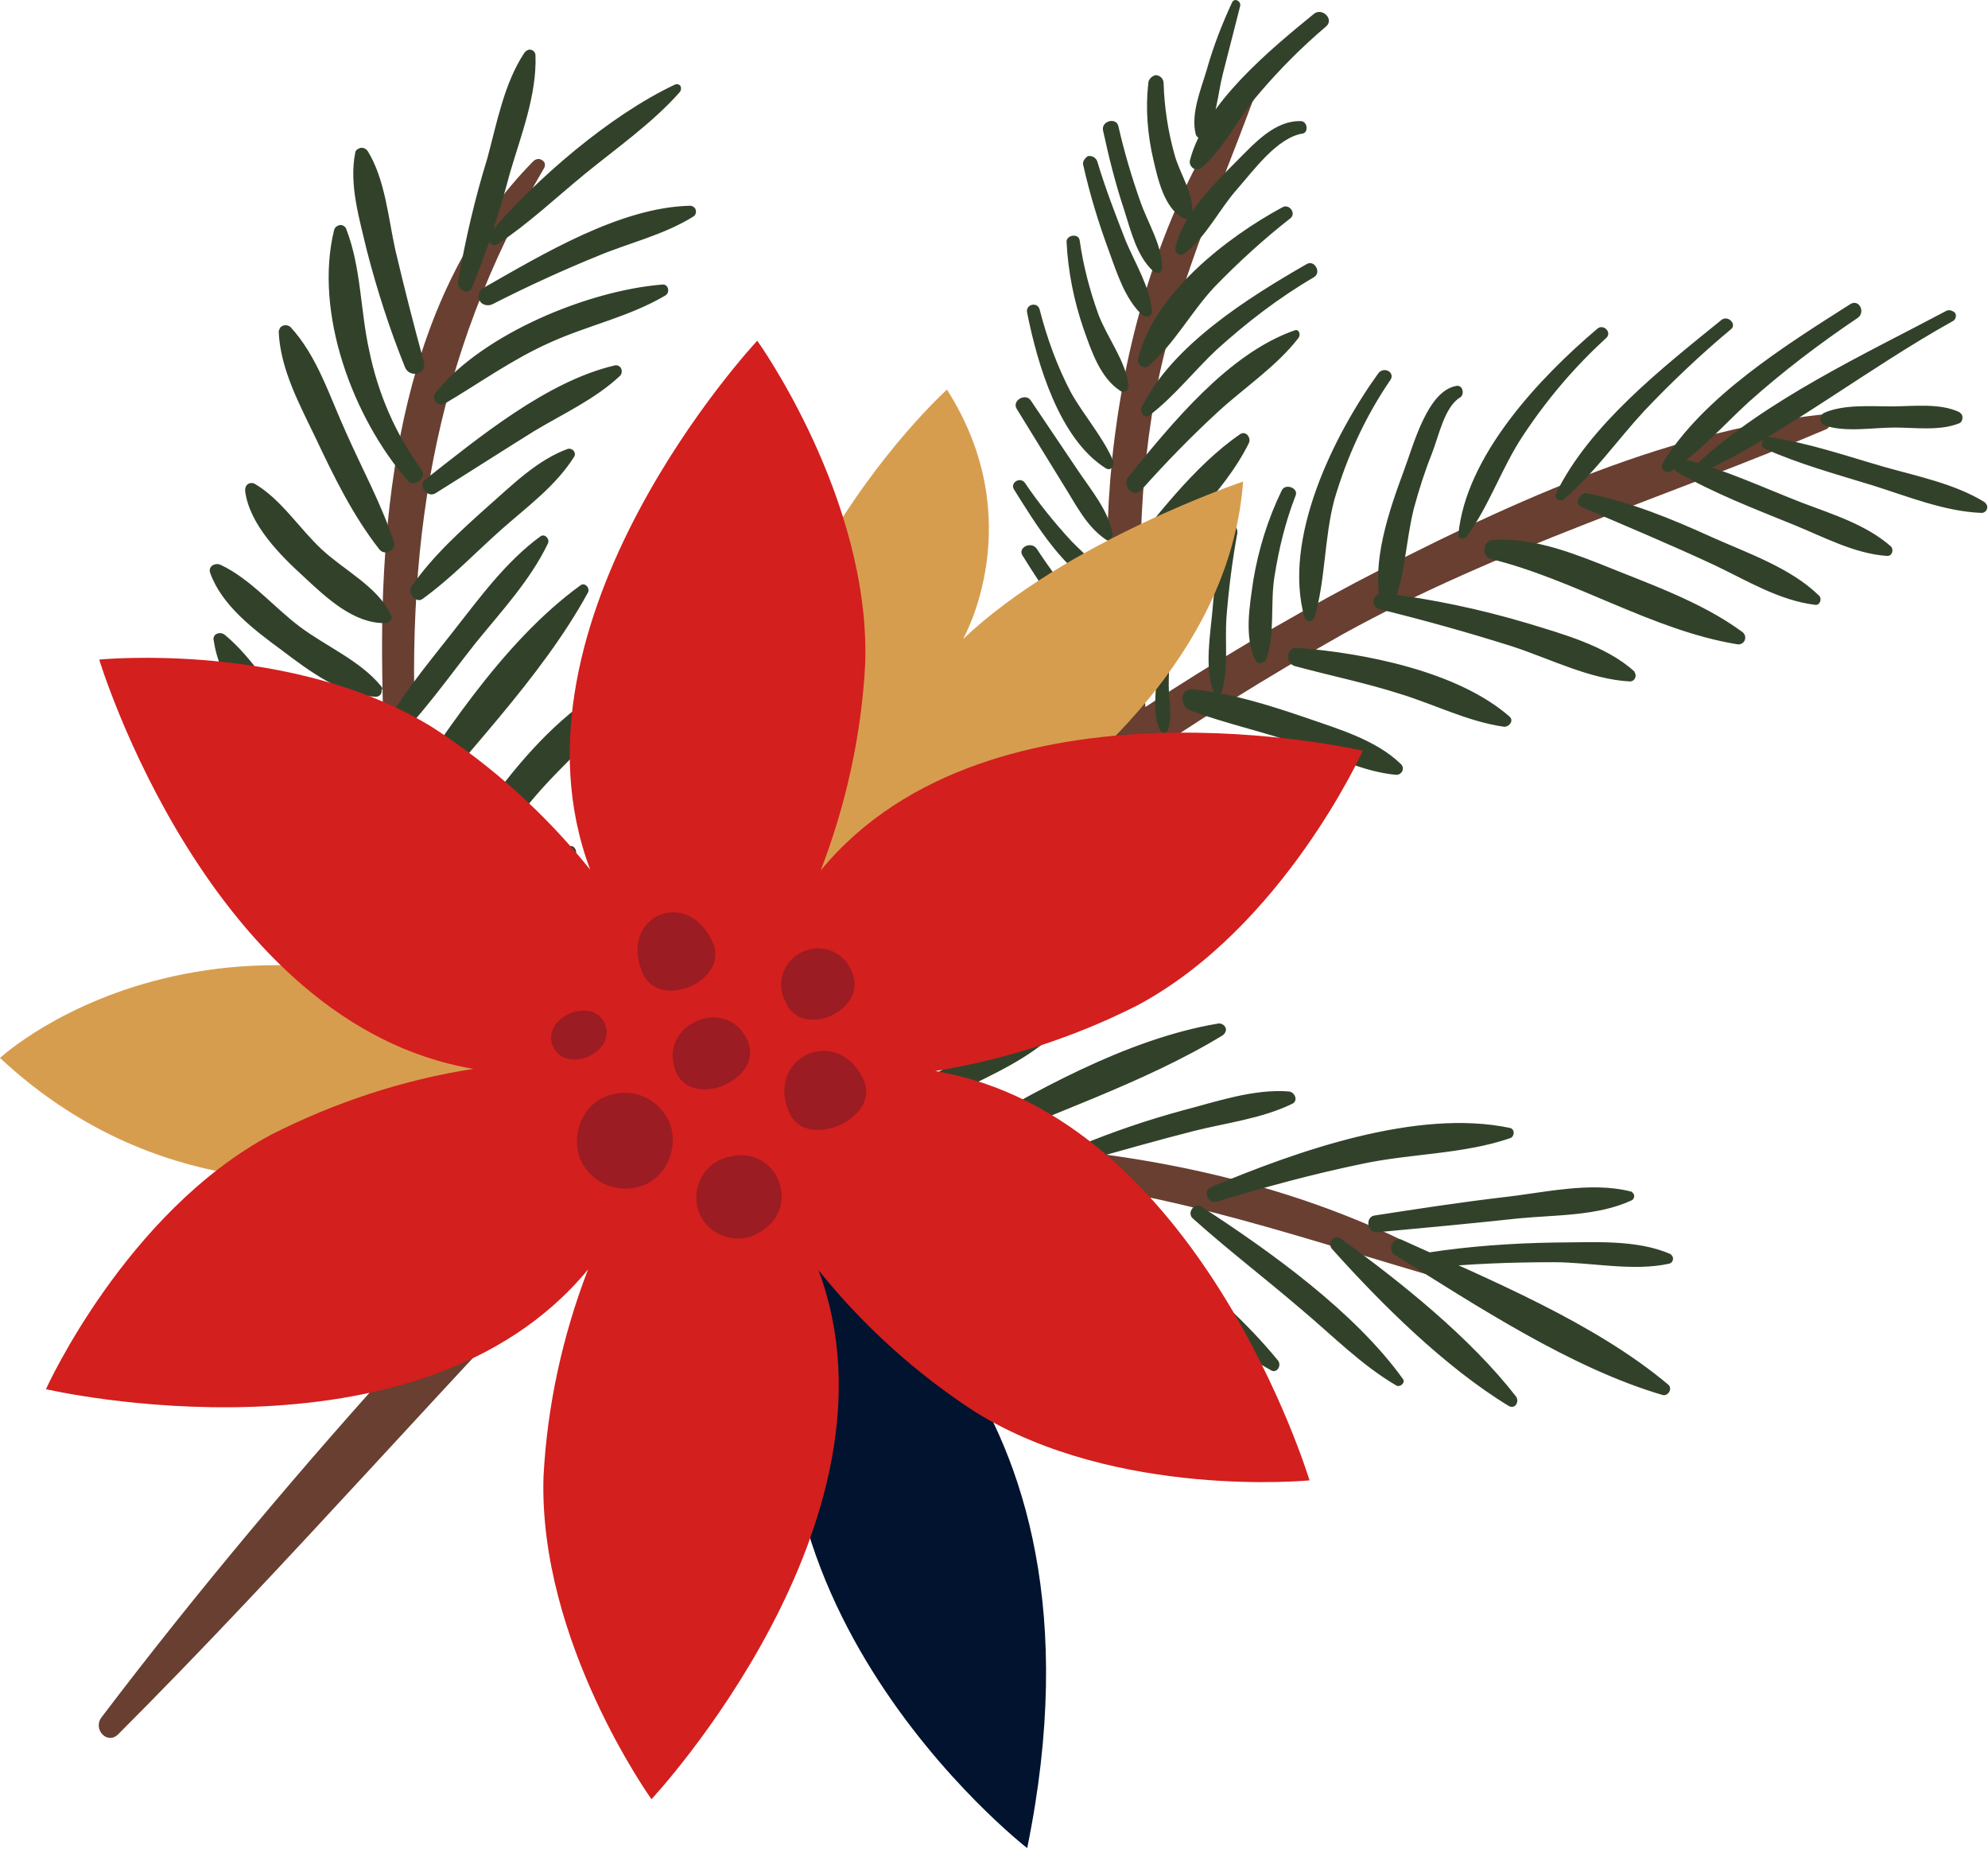 <?xml version="1.0" encoding="utf-8"?>
<!-- Generator: Adobe Illustrator 27.9.6, SVG Export Plug-In . SVG Version: 9.03 Build 54986)  -->
<svg version="1.1" id="Groupe_11962" xmlns="http://www.w3.org/2000/svg" xmlns:xlink="http://www.w3.org/1999/xlink" x="0px"
	 y="0px" viewBox="0 0 272.5 253.4" style="enable-background:new 0 0 272.5 253.4;" xml:space="preserve">
<style type="text/css">
	.st0{fill:#683F31;}
	.st1{fill:#32422A;}
	.st2{fill:#01132F;}
	.st3{fill:#D79D4F;}
	.st4{fill:#D31F1E;}
	.st5{fill:#9B1C23;}
</style>
<path id="Tracé_1659" class="st0" d="M199.5,173.9c-31.1-18.3-74.4-20.6-110.1-13.6c11.3-11.4,23-22.4,35.5-32.7
	c18.5-15.3,38.3-28.9,59.2-40.7c21.4-11.8,44-18.6,66.3-28.1c0.5-0.3,0.7-1,0.4-1.5c-0.2-0.3-0.6-0.5-0.9-0.5
	c-22.1,2.3-44.7,12.9-64.2,23.1c-9.8,5.2-19.4,10.9-28.7,17c-0.9-14.2-1.3-28.1,1.3-42.4c2.6-14.3,8.4-27.1,13.4-40.6
	c0.4-1.2-1.3-1.6-1.9-0.8c-16.3,23-21.5,58.1-15.8,85.7c-8.8,5.9-17.3,12.1-25.6,18.7c-24.7,19.7-47.9,41.1-69.4,64.3
	c5-24.8-0.2-51.2-1.8-76.1c-1.9-30.1,2-56.5,17.4-82.7c0.2-0.4,0.1-0.9-0.4-1.1c-0.3-0.2-0.7-0.1-1,0.1
	c-17.9,18-21.2,46.2-20.8,70.4c0.4,30.7,4.9,60.5,3.7,91.3c0,0.3,0.1,0.6,0.3,0.8C41.4,201,27.1,218,13.9,235.4
	c-1.2,1.6,0.8,3.8,2.3,2.3C39.9,214,61.7,188.7,85,164.9c18.3-3.6,36.8-5.1,55.5-3.4c20.6,1.9,38.7,8.5,58.3,14.1
	c0.5,0.1,1-0.2,1.1-0.7C200,174.5,199.8,174.1,199.5,173.9"/>
<path id="Tracé_1660" class="st1" d="M92.1,163.3c-0.5-0.5-0.5-1.3,0-1.7c0.5-0.5,1.2-0.5,1.7,0c9.5,8.5,21.4,18.2,28.3,29
	c0.2,0.3,0.1,0.7-0.3,0.9c-0.2,0.1-0.4,0.1-0.6,0C110.4,184.6,100.7,172.8,92.1,163.3 M98.1,161.6c12.8,9.5,24.5,20.7,37.4,29.8
	c0.7,0.5,1.3-0.5,0.8-1.1c-9.8-12.1-24.2-22-37.3-30.4C98,159.2,97.1,160.9,98.1,161.6 M106.7,159.5c13.9,10.1,27.9,20.9,42.5,30
	c0.4,0.2,0.8,0.1,1-0.3c0.1-0.3,0.1-0.6-0.1-0.9c-12.3-11.9-27.5-22.2-42.1-31C106.5,156.4,105.4,158.5,106.7,159.5 M123.8,161.7
	c14.1,10.4,29.1,22.6,44.7,30.6c0.4,0.2,0.9,0.1,1.1-0.3c0.2-0.3,0.1-0.7-0.1-0.9c-12.3-12.4-29.5-22.6-44.6-31.2
	C123.6,159.1,122.7,160.9,123.8,161.7 M140.5,161.4c5.6,5.1,11.9,9.6,17.8,14.4c5.2,4.1,10.1,8.8,15.9,12c0.8,0.5,1.5-0.6,1-1.3
	c-8.4-10.3-22-19.9-33.3-26.9c-0.6-0.3-1.3-0.1-1.5,0.5C140.1,160.5,140.1,161,140.5,161.4 M163.5,167c4.8,4.3,9.9,8.2,14.8,12.4
	c4.3,3.6,8.3,7.7,13.1,10.5c0.5,0.3,1.3-0.4,0.9-0.9c-6.6-9.2-18.2-17.5-27.6-23.6C163.8,164.7,162.6,166.2,163.5,167 M182.6,171.2
	c6.8,7.6,15.5,16.2,24.2,21.5c0.9,0.5,1.5-0.6,1-1.3c-6.3-8.1-15.8-15.7-24.1-21.7C182.8,169.1,181.9,170.5,182.6,171.2 M191.2,172
	c11.1,6.9,24.1,15.5,36.7,19.2c0.7,0.2,1.4-0.8,0.8-1.4c-10.1-8.5-24.5-14.4-36.4-19.8c-0.5-0.3-1.2-0.1-1.5,0.5
	C190.5,171,190.7,171.7,191.2,172 M100,159.5c13.3-9.7,27.6-16.5,41.8-24.6c0.2-0.1,0.3-0.5,0.2-0.7c-0.1-0.2-0.3-0.3-0.6-0.2
	c-15.7,4.3-30.1,13.9-42.8,23.7C97.6,158.5,98.9,160.3,100,159.5 M114,158.6c5.4-2.5,10.6-5.4,15.8-8.2c4.6-2.4,9.6-4.4,13.6-7.7
	c0.7-0.5-0.1-1.5-0.8-1.4c-10,2.3-21.3,9.7-29.7,15.4c-0.5,0.3-0.7,1-0.3,1.5C112.9,158.7,113.5,158.9,114,158.6 M131.8,158.1
	c11.6-5.3,25-9.6,35.8-16.2c0.4-0.3,0.6-0.8,0.3-1.2c-0.2-0.3-0.6-0.5-1-0.4c-12.5,2.1-25.6,9.5-36.3,15.9c-0.5,0.3-0.7,1-0.4,1.6
	C130.6,158.2,131.3,158.4,131.8,158.1 M148.7,159.1c5-1.4,9.9-2.8,15-4.1c4.4-1.1,9.3-1.7,13.4-3.7c0.9-0.4,0.4-1.6-0.4-1.7
	c-4.8-0.4-10,1.4-14.6,2.6c-4.8,1.3-9.5,2.9-14.1,4.8C146.7,157.6,147.5,159.5,148.7,159.1 M166.8,164.7c6.6-2,13.2-3.8,20-5.2
	c6.6-1.4,13.8-1.3,20.2-3.5c0.6-0.2,0.7-1.2,0-1.4c-12.8-2.7-29.3,3.2-41,8.1C164.8,163.2,165.6,165.1,166.8,164.7 M188.7,168.9
	c6.5-0.6,12.9-1.2,19.4-1.9c5.1-0.5,10.9-0.3,15.6-2.5c0.3-0.2,0.4-0.6,0.2-0.9c-0.1-0.1-0.2-0.3-0.4-0.3c-5.5-1.4-12,0.2-17.5,0.8
	c-5.9,0.7-11.8,1.6-17.6,2.5C187.1,166.8,187.4,169,188.7,168.9 M195.8,173.8c5.7-0.6,11.5-0.8,17.2-0.8c5.1,0,10.8,1.3,15.8,0.2
	c0.4-0.1,0.6-0.5,0.5-0.9c-0.1-0.2-0.2-0.3-0.3-0.4c-4.7-2.1-10.9-1.6-15.9-1.6c-5.9,0.1-11.7,0.5-17.5,1.4
	C194.3,171.8,194.6,174,195.8,173.8 M59.3,165.9c11.4-9,22.2-18.6,33.5-27.6c0.3-0.3,0.3-0.8,0-1.1c-0.1-0.1-0.3-0.2-0.5-0.2
	c-5.1,0.5-9.1,5.1-12.9,8.2c-7.4,6.1-14.7,12.4-21.9,18.8C56.1,165.2,58,166.9,59.3,165.9 M59.5,154.4c10.2-10.4,22.1-19.8,31.3-31
	c0.6-0.7-0.2-2-1.1-1.4c-12.2,7.7-22.5,19.9-32.1,30.6C56.6,153.8,58.4,155.6,59.5,154.4 M57.7,141.6c7.3-7.2,16.6-15.2,21.2-24.5
	c0.3-0.6-0.4-1.5-1-1c-8.5,6-15.1,16-21.9,23.8C54.9,141,56.5,142.7,57.7,141.6 M59.1,128.8c4.3-6.9,9-13.5,14.3-19.7
	c4.1-4.8,9.2-8.8,12.6-14.2c0.6-0.9-0.5-1.8-1.4-1.4c-12.2,6.1-21.8,22.2-28.2,33.8c-0.4,0.8-0.1,1.7,0.7,2.1
	C57.8,129.8,58.7,129.5,59.1,128.8 M55.1,114.3c8.3-10.7,19-21.2,25.5-33.1c0.3-0.6-0.4-1.4-1-1c-10.9,7.9-19.3,21.3-26.7,32.4
	C52,113.9,54.1,115.6,55.1,114.3 M53.1,102.6c4.6-4.3,8.3-9.7,12.2-14.6c3.5-4.3,7.4-8.5,9.8-13.5c0.3-0.6-0.4-1.4-1-1
	C69.3,77,65.7,82,62,86.7c-3.7,4.7-7.7,9.5-10.4,14.8c-0.2,0.5-0.1,1,0.4,1.3C52.3,103,52.8,102.9,53.1,102.6 M57.9,82.1
	c3.9-2.8,7.2-6.3,10.8-9.5c3.5-3.1,7.5-6,10-10c0.2-0.3,0.1-0.8-0.3-1c-0.2-0.1-0.3-0.1-0.5-0.1c-4.2,1.5-7.6,4.9-10.9,7.8
	c-3.8,3.4-7.7,6.9-10.6,11.1C55.8,81.4,57.1,82.7,57.9,82.1 M59.7,67.6c4.5-2.8,9-5.7,13.5-8.5c4-2.4,8.4-4.4,11.8-7.6
	c0.3-0.3,0.3-0.9,0-1.2c-0.2-0.2-0.5-0.3-0.8-0.2c-9.3,2.2-18.6,9.9-26,15.7C57.3,66.6,58.6,68.3,59.7,67.6 M61,55.3
	c4.9-2.9,9.3-6.1,14.5-8.4c5.1-2.3,10.8-3.5,15.7-6.4c0.7-0.4,0.4-1.6-0.4-1.5c-10.1,0.8-24.5,6.7-31,14.7
	C59,54.5,59.9,55.9,61,55.3 M67.5,41.7c4.7-2.4,9.5-4.6,14.4-6.6c4.3-1.8,9.1-2.9,13.1-5.4c0.4-0.2,0.5-0.7,0.3-1.1
	c-0.1-0.2-0.4-0.4-0.7-0.4c-9.6,0.2-20.3,6.7-28.4,11.3c-0.6,0.4-0.8,1.2-0.4,1.8C66.1,41.8,66.9,42,67.5,41.7 M68.3,33.4
	c4.2-2.8,7.9-6.3,11.8-9.5c4.4-3.6,9.3-7,13.1-11.3c0.2-0.3,0.2-0.7,0-0.9c-0.2-0.2-0.5-0.2-0.7-0.1c-8.9,4.2-19,12.9-25.3,20.3
	C66.5,32.7,67.3,34.1,68.3,33.4 M64.7,39.4c2.1-5.1,3.8-10.4,5.2-15.7c1.5-5.1,3.7-10.7,3.5-16.1c0-0.5-0.4-0.8-0.8-0.8
	c-0.3,0-0.5,0.2-0.7,0.4c-2.8,4.2-3.8,9.7-5.1,14.5c-1.7,5.5-3,11.1-4,16.8C62.6,39.7,64.2,40.6,64.7,39.4 M58.1,49.6
	c-1.4-5.1-2.7-10.2-3.9-15.3c-1-4.5-1.4-9.7-3.8-13.6c-0.3-0.4-0.8-0.6-1.3-0.3c-0.2,0.1-0.4,0.3-0.4,0.5c-0.9,4.4,0.6,9.2,1.6,13.5
	c1.4,5.4,3.1,10.7,5.2,15.9C56.1,51.9,58.6,51.3,58.1,49.6 M57.8,64.4c-3.6-4.9-6-10.5-7.2-16.4c-1.2-5.4-1.1-11.3-3.1-16.5
	c-0.1-0.5-0.7-0.8-1.1-0.6c-0.3,0.1-0.5,0.3-0.6,0.6C43,42.9,48.4,57.3,55.9,65.9C56.7,66.9,58.6,65.5,57.8,64.4 M54,74.3
	c-1.7-5.2-4.4-10.1-6.6-15.1c-2.2-4.8-3.9-10.4-7.6-14.4c-0.4-0.3-0.9-0.3-1.3,0c-0.2,0.2-0.2,0.4-0.3,0.6
	c0.2,5.2,2.9,10.1,5.1,14.7c2.5,5.3,5.1,10.6,8.7,15.2C52.8,76.3,54.4,75.3,54,74.3 M53.5,84.1c-1.8-3.7-6.4-6-9.4-8.8
	c-3.1-2.9-5.6-6.9-9.2-9c-0.4-0.2-1-0.1-1.2,0.4c-0.1,0.2-0.1,0.4-0.1,0.6c0.6,4.6,4.8,8.8,8.1,11.8c3,2.8,6.8,6.4,11.1,6.3
	c0.5,0,0.9-0.4,0.9-0.9C53.6,84.4,53.6,84.2,53.5,84.1 M52.2,94c-2.9-3.5-7.5-5.4-11.1-8.1s-6.8-6.6-10.9-8.5
	c-0.7-0.3-1.7,0.2-1.4,1.1c1.6,4.5,6,7.8,9.8,10.6c3.7,2.8,8.2,6.2,12.9,6.4c0.5,0,0.9-0.4,0.8-0.9C52.5,94.4,52.4,94.2,52.2,94
	 M54.4,108.8c-5.1-2.7-9.7-6.2-13.7-10.3c-3.5-3.6-6-8.3-9.9-11.5c-0.4-0.3-0.9-0.3-1.3,0c-0.2,0.2-0.3,0.5-0.2,0.8
	c1.6,10.8,14.6,19.3,23.6,23.6C54.7,112.4,56.2,109.8,54.4,108.8 M55.5,124c-8-8.6-16.3-19.1-26.6-25c-0.8-0.4-1.8,0.5-1.3,1.3
	c6.8,9.8,17.3,17.5,25.8,25.8c0.6,0.5,1.6,0.5,2.1-0.1C56,125.4,56,124.6,55.5,124 M55.9,134.7c-5.2-6.7-14.2-15.5-22.8-17.3
	c-0.5-0.1-0.9,0.2-1,0.7c-0.1,0.3,0,0.6,0.2,0.8c3.1,3.4,7.5,5.7,11.1,8.5c3.7,2.9,7.1,6.2,10.7,9.3c0.5,0.5,1.4,0.5,1.9-0.1
	C56.3,136,56.3,135.2,55.9,134.7 M55.8,145.4c-4-2.9-8.2-5.5-12.7-7.5c-3.6-1.6-7.5-3.7-11.4-3.5c-0.6,0-1,0.5-1,1.1
	c0,0.3,0.1,0.5,0.3,0.7c3.1,2.7,7.4,3.8,11.1,5.4c4.3,1.9,8.5,3.8,12.7,5.7c0.5,0.3,1.2,0.1,1.4-0.5
	C56.4,146.3,56.3,145.7,55.8,145.4 M58.2,155.7c-5-6-14.2-14.4-22.7-13.2c-0.5,0.1-0.7,0.6-0.6,1.1c0,0.1,0.1,0.3,0.2,0.4
	c3,2.3,6.8,3.2,10.1,5c4.1,2.3,7.9,5.2,11,8.7C57.5,159,59.4,157.1,58.2,155.7 M163.2,97.4c4.9,1.8,10,2.9,14.9,4.6
	c4.3,1.5,8.7,3.8,13.3,4.2c0.5,0,0.9-0.4,0.9-0.9c0-0.2-0.1-0.4-0.3-0.6c-3.4-3.3-8.6-4.8-12.9-6.3c-5-1.7-10.3-3.4-15.5-3.9
	C161.7,94.2,161.6,96.8,163.2,97.4 M177.5,91.3c4.8,1.3,9.7,2.3,14.4,3.8c4.6,1.4,9.3,3.8,14.2,4.5c0.7,0.1,1.5-0.8,0.8-1.4
	c-7.1-6.2-19.9-8.7-29-9.4C176.3,88.6,176.1,90.9,177.5,91.3 M189.1,83.5c6.1,1.5,12.2,3.2,18.2,5.1c5.2,1.7,10.6,4.5,16.1,4.8
	c0.5,0,0.8-0.4,0.8-0.8c0-0.2-0.1-0.4-0.2-0.6c-3.9-3.5-9.8-5.1-14.7-6.6c-6.4-1.9-13-3.3-19.6-4.1C188.3,81,187.6,83.1,189.1,83.5
	 M204.3,76.6c11.5,2.8,22.2,9.8,33.8,11.7c0.5,0.1,1-0.2,1.1-0.7c0.1-0.4-0.1-0.8-0.4-1c-5.7-4.2-13.1-6.7-19.7-9.4
	c-4.6-1.8-9.4-3.5-14.4-3.2c-0.7,0-1.3,0.6-1.2,1.4C203.4,76,203.8,76.4,204.3,76.6 M216.8,69.5c6.1,2.6,12.3,5.2,18.3,8
	c4.4,2.1,8.8,4.8,13.7,5.4c0.7,0.1,1-0.9,0.5-1.3c-3.9-3.8-9.8-5.8-14.7-8c-5.5-2.5-11.1-4.8-17.1-6
	C216.5,67.5,215.7,69.1,216.8,69.5 M229.9,64.7c5,2.9,10.5,5,15.9,7.2c4.2,1.7,8.4,4,12.9,4.3c0.4,0,0.7-0.3,0.7-0.8
	c0-0.2-0.1-0.4-0.2-0.5c-3.4-3-8-4.4-12.2-6c-5.4-2.1-10.7-4.6-16.3-6c-0.5-0.1-1.1,0.2-1.2,0.7C229.3,64.1,229.5,64.5,229.9,64.7
	 M241.9,61.5c4.7,2.1,9.8,3.5,14.7,5c4.8,1.5,9.9,3.6,15,3.8c0.5,0,0.8-0.4,0.8-0.8c0-0.3-0.2-0.5-0.4-0.7
	c-4.1-2.5-9.1-3.5-13.7-4.8c-5.2-1.5-10.4-3.3-15.8-4.1C241.7,59.8,241,61.1,241.9,61.5 M250.1,58.3c2.8,1,6.6,0.3,9.6,0.3
	c2.9,0,6.2,0.5,8.9-0.6c0.4-0.2,0.5-0.8,0.3-1.2c-0.1-0.1-0.2-0.2-0.3-0.3c-2.7-1.3-6.4-0.8-9.3-0.8c-3,0-6.6-0.3-9.3,0.9
	C249.2,57.1,249.5,58.1,250.1,58.3 M266.8,42.6c-11.3,6-24.5,12.1-34,20.8c-0.7,0.6,0.2,1.5,0.9,1.2c11.7-5.7,22.5-14.2,34-20.6
	c0.4-0.2,0.5-0.8,0.3-1.1C267.7,42.6,267.2,42.4,266.8,42.6 M253.6,41.7c-8.8,5.6-20.2,12.7-25.7,21.8c-0.4,0.7,0.4,1.5,1.1,1.1
	c4-2.6,7.2-6.3,10.7-9.5c4.7-4.2,9.7-8,14.9-11.5C255.8,42.8,254.8,40.9,253.6,41.7 M235.9,43.9c-8,6.5-18,14.3-22.6,23.7
	c-0.2,0.3,0,0.8,0.3,0.9c0.3,0.1,0.6,0.1,0.8-0.1c4.1-3.5,7.3-8.1,11-12.1c3.7-3.9,7.7-7.7,11.9-11.2
	C238.1,44.4,236.8,43.1,235.9,43.9 M218.9,45.1c-7.9,6.7-18,17.4-19,28.2c-0.1,0.6,0.8,0.7,1.1,0.3c3.1-4.2,4.8-9.4,7.7-13.8
	c3.3-5,7.1-9.5,11.5-13.5C221,45.5,219.7,44.3,218.9,45.1 M199.6,52.9c-4,0.7-5.9,8.3-7.2,11.7c-2,5.4-4.5,12.6-3.1,18.4
	c0.2,0.7,1.3,0.9,1.6,0.2c1.7-4.2,1.8-9.1,2.9-13.5c0.7-2.6,1.5-5.1,2.5-7.6c0.9-2.3,1.7-6.3,3.8-7.6c0.4-0.2,0.5-0.8,0.3-1.2
	C200.3,53,199.9,52.8,199.6,52.9 M188.9,51.2c-6.1,8.5-13.1,22.6-10.1,33.4c0.1,0.4,0.5,0.6,0.9,0.5c0.2-0.1,0.4-0.3,0.5-0.5
	c1.5-5.2,1.3-10.8,2.7-16.1c1.7-5.8,4.2-11.3,7.6-16.3C191.4,51.1,189.7,50.1,188.9,51.2 M175.7,67.2c-1.9,3.9-3.2,8.1-3.9,12.3
	c-0.5,3.5-1.3,7.8,0.3,11c0.3,0.7,1.3,0.4,1.5-0.2c1.2-3.5,0.5-7.7,1.1-11.3c0.6-3.8,1.5-7.5,2.9-11.1
	C178,66.9,176.2,66.2,175.7,67.2 M167.8,72.5c-0.7,3.7-1.3,7.3-1.6,11.1c-0.3,3.4-1.1,7.8,0.1,11.1c0.1,0.3,0.5,0.5,0.8,0.4
	c0.2-0.1,0.4-0.2,0.4-0.4c0.9-3.1,0.4-6.7,0.6-9.9c0.3-3.9,0.8-7.9,1.5-11.7C169.8,71.8,168,71.3,167.8,72.5 M159.2,85.8
	c-0.4,2.5-0.6,5-0.7,7.5c-0.1,2-0.5,5.2,0.6,6.9c0.1,0.2,0.4,0.3,0.7,0.2c0.1,0,0.1-0.1,0.2-0.2c0.8-1.8,0.2-4.3,0.2-6.2
	c0-2.6,0.2-5.2,0.6-7.8C160.9,85.2,159.3,84.8,159.2,85.8 M155.4,79c5.5-5.2,12.4-11.4,15.8-18.3c0.3-0.7-0.4-1.7-1.2-1.2
	c-6.4,4.4-11.7,11.6-16.5,17.5c-0.5,0.5-0.5,1.4,0.1,1.9C154.1,79.5,154.9,79.5,155.4,79 M156.5,67.1c3.3-3.7,6.8-7.3,10.5-10.7
	c3.6-3.3,8-6.2,11-10.1c0.3-0.4,0.1-1.3-0.6-1c-9.1,3.2-16.8,12.8-22.7,20C153.7,66.6,155.4,68.4,156.5,67.1 M179.1,36.2
	c-8,4.6-18.4,11.1-22.6,19.6c-0.3,0.7,0.4,1.7,1.1,1.1c3.4-2.6,6.1-6.1,9.2-9c4.1-3.7,8.5-7.1,13.3-9.9c0.5-0.3,0.6-0.9,0.3-1.4
	C180.1,36.1,179.6,35.9,179.1,36.2 M175.8,28.4c-7.6,4.1-17.7,11.9-19.8,20.8c-0.1,0.5,0.2,1,0.7,1.1c0.3,0.1,0.6,0,0.8-0.2
	c3.5-3,5.8-7.4,9-10.8c3.3-3.4,6.7-6.5,10.4-9.4C177.7,29.2,176.7,27.9,175.8,28.4 M178.3,16.6c-3.6-0.1-6.4,3.1-8.8,5.5
	c-3.2,3.2-7.4,7.4-8.4,11.9c-0.1,0.4,0.2,0.8,0.6,0.9c0.2,0.1,0.5,0,0.7-0.2c3-2.3,4.7-6,7.2-8.8c2.2-2.5,5.5-7.1,9-7.6
	C179.4,18.1,179.2,16.6,178.3,16.6 M180.1,1.9c-6,4.9-15,12.3-17,20.1c-0.1,0.5,0.2,1,0.7,1.2c0.3,0.1,0.7,0,0.9-0.2
	c3.2-2.8,5.1-7,7.9-10.2c2.8-3.3,5.9-6.4,9.2-9.2C182.9,2.6,181.2,1,180.1,1.9 M168.9,0.3c-1.4,3-2.6,6.1-3.5,9.3
	c-0.8,2.7-2.2,6-1.5,8.8c0.1,0.4,0.5,0.6,0.8,0.5c0.2,0,0.3-0.2,0.4-0.3c1.7-2.3,1.8-5.7,2.5-8.4c0.8-3.1,1.6-6.3,2.4-9.4
	C170.1,0.1,169.2-0.3,168.9,0.3 M157.4,11.4c-0.4,3.5-0.1,7.1,0.7,10.5c0.6,2.6,1.5,6.7,4.1,8c0.4,0.2,0.9,0.1,1.1-0.3
	c0.1-0.1,0.1-0.2,0.1-0.3c0.3-2.7-1.7-5.5-2.4-8.1c-0.9-3.2-1.4-6.5-1.5-9.8c0-0.6-0.5-1.1-1.1-1.1
	C157.9,10.4,157.4,10.9,157.4,11.4 M151.2,17.9c0.8,3.7,1.7,7.3,2.9,10.9c0.9,2.8,1.7,6.3,4,8.4c0.3,0.3,0.8,0.3,1,0
	c0.1-0.1,0.2-0.3,0.2-0.5c0-3.1-2-6.2-3-9.1c-1.2-3.4-2.2-6.8-3-10.3C153,16,150.9,16.6,151.2,17.9 M148.5,22.7
	c0.9,4,2.1,7.9,3.5,11.7c1.1,3,2.2,6.6,4.6,8.8c0.5,0.4,1.4,0.2,1.3-0.6c-0.3-3.3-2.3-6.5-3.6-9.6c-1.4-3.6-2.8-7.2-3.9-10.9
	c-0.2-0.5-0.7-0.8-1.3-0.7C148.7,21.7,148.3,22.2,148.5,22.7 M146.2,33.2c0.2,4,1,8,2.3,11.8c1.1,3.1,2.3,6.8,5.1,8.6
	c0.6,0.4,1.2-0.3,1.1-0.8c-0.4-3.3-2.9-6.5-4.1-9.6c-1.2-3.3-2.1-6.7-2.6-10.2C147.9,31.9,146.1,32.2,146.2,33.2 M140.8,42.9
	c1.4,7,4.4,17.3,10.8,21.3c0.7,0.4,1.2-0.4,1-1c-1.4-3.3-4-6.2-5.8-9.4c-1.9-3.6-3.3-7.5-4.3-11.4C142.2,41.3,140.5,41.7,140.8,42.9
	 M139.4,56.1l6.4,10.4c1.7,2.7,3.1,5.6,5.7,7.4c0.5,0.4,1.1-0.2,1-0.8c-0.6-3.2-3-6-4.8-8.7l-6.4-9.5
	C140.6,53.8,138.6,54.9,139.4,56.1 M139,67.1c2.9,4.6,7.1,11.7,12.4,13.7c0.5,0.2,0.9-0.4,0.6-0.9c-1.2-2.3-3.4-3.9-5.2-5.8
	c-2.3-2.5-4.4-5.1-6.3-7.9C139.9,65.3,138.4,66.1,139,67.1 M140.2,76.2c2.8,4.5,6.7,10.7,11.7,13c0.6,0.3,1.3-0.3,0.9-0.9
	c-1.4-2.1-3.3-3.7-5-5.6c-2.1-2.3-4-4.9-5.7-7.5C141.3,74.1,139.4,75.1,140.2,76.2"/>
<path id="Tracé_1661" class="st2" d="M112.4,168.8c0,0,41.6,20,28.4,84.5C140.9,253.4,93.6,216.7,112.4,168.8"/>
<path id="Tracé_1662" class="st3" d="M0,145c0,0,33.9-31.4,89.1,4.5C89.1,149.6,37.6,180.1,0,145"/>
<path id="Tracé_1663" class="st3" d="M103.6,132.3c0,0,63.6-23.7,66.8-66.3c0,0-24.3,8.2-38.4,21.6c0,0,9.3-16.2-2.2-34.2
	C129.8,53.4,92.4,87.1,103.6,132.3"/>
<path id="Tracé_1664" class="st4" d="M59.3,99.7c8.2,5.3,15.5,11.9,21.6,19.5C68,84.9,103.8,46.7,103.8,46.7s15.5,21.6,14.8,44.2
	c-0.5,9.7-2.6,19.3-6.1,28.4c23.3-28.3,74.3-16.4,74.3-16.4s-10.9,24.2-30.9,34.9c-8.7,4.4-18,7.4-27.7,9
	c36.2,6.1,51.3,56.1,51.3,56.1s-26.4,2.6-45.7-9.3c-8.2-5.3-15.5-11.9-21.6-19.5c12.8,34.3-22.9,72.5-22.9,72.5
	s-15.5-21.6-14.8-44.2c0.5-9.7,2.6-19.3,6.1-28.4c-23.3,28.3-74.3,16.4-74.3,16.4s10.9-24.2,30.9-34.9c8.7-4.4,18-7.5,27.7-9
	c-36.2-6.1-51.3-56.1-51.3-56.1S40,87.8,59.3,99.7"/>
<path id="Tracé_1665" class="st5" d="M118.4,148.1c2.3,5.2-7.9,9.7-10.2,4.4C104.8,144.8,115,140.3,118.4,148.1 M100.3,158.5
	c-3.1,0.4-5.2,3.3-4.8,6.4c0.4,3.1,3.3,5.2,6.4,4.8c1-0.1,2-0.6,2.8-1.2l0.4-0.3c2.4-1.9,2.7-5.4,0.8-7.8c-1.2-1.5-3.1-2.3-5.1-2
	C100.7,158.4,100.5,158.5,100.3,158.5 M91.7,153.7c-1.5-3.3-5.3-4.8-8.7-3.4c-3.3,1.3-4.8,5.5-3.4,8.7c1.5,3.3,5.4,4.8,8.7,3.4
	C91.6,161.1,93.1,156.8,91.7,153.7 M102.5,142.7c-2.8-6.5-12.6-2.3-9.8,4.3C95,152.1,104.7,147.9,102.5,142.7 M116.8,133.3
	c-0.9-2.6-3.8-4-6.4-3c-2.6,0.9-4,3.8-3,6.4c0.1,0.2,0.2,0.4,0.3,0.7C109.9,142.5,119,138.5,116.8,133.3 M97.7,129.2
	c-3.4-7.8-13-3.6-9.6,4.2C90.4,138.6,100,134.4,97.7,129.2 M82.9,140.3c-1.7-3.9-8.8-0.8-7.1,3.1S84.6,144.3,82.9,140.3"/>
</svg>
